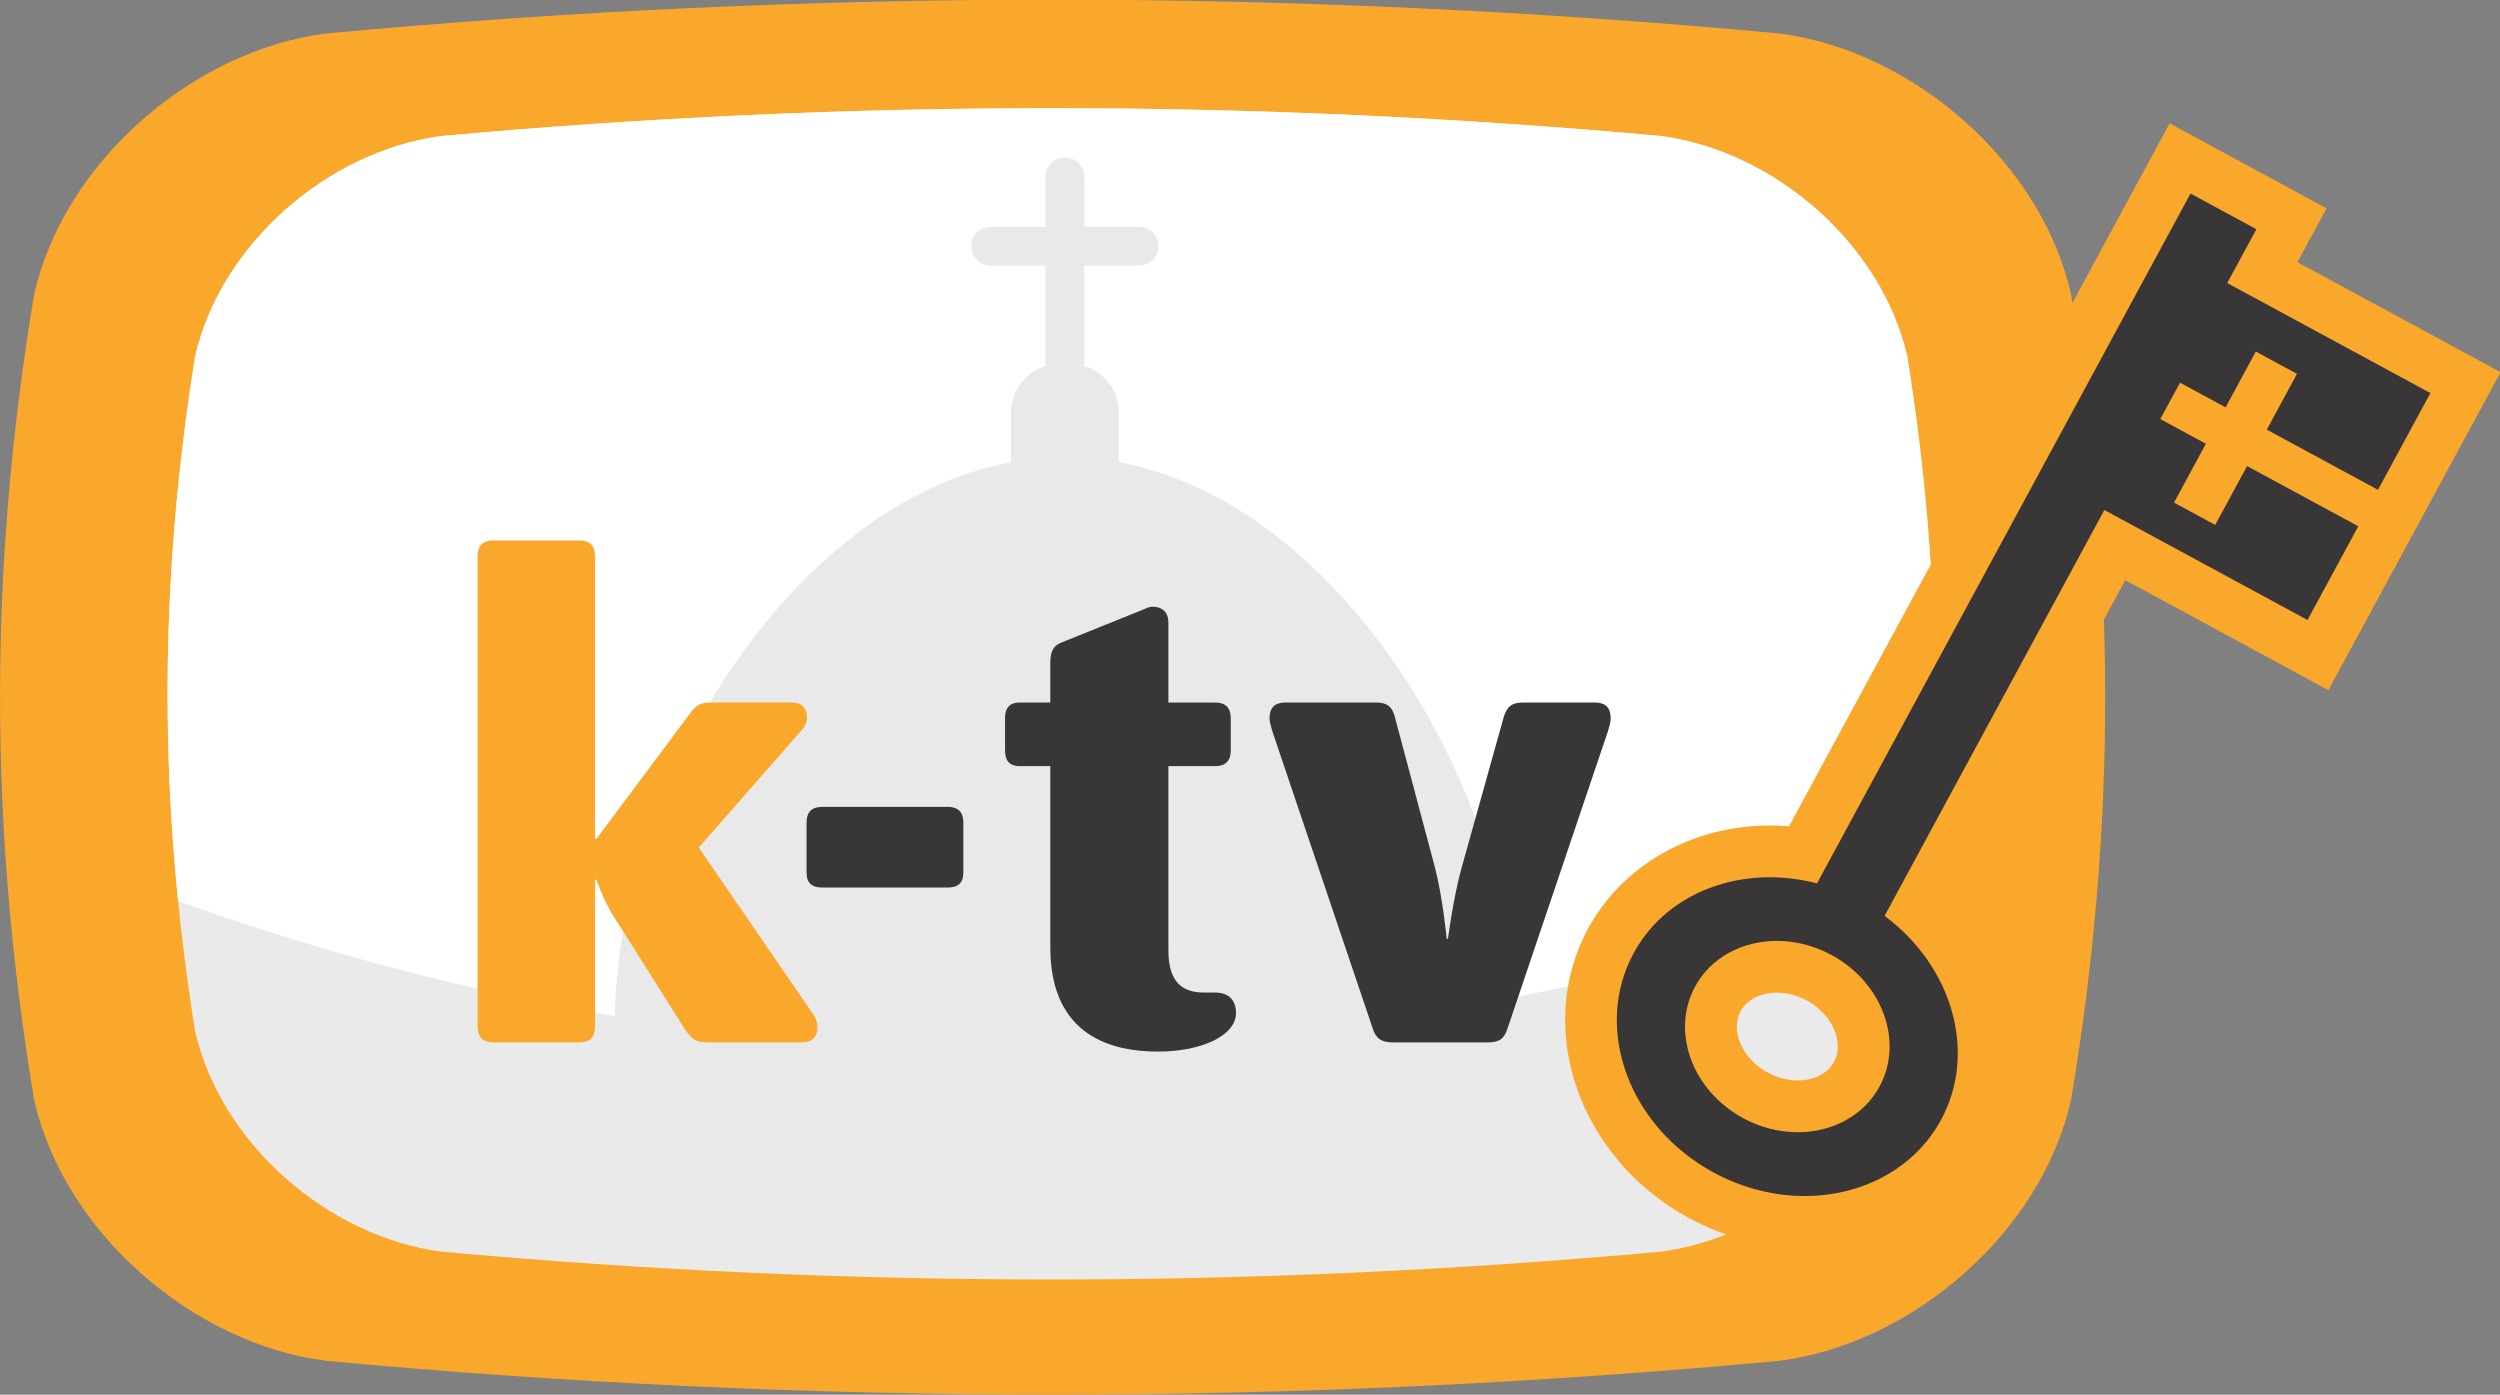 <?xml version="1.0" encoding="UTF-8" standalone="no"?>
<!-- Created with Inkscape (http://www.inkscape.org/) -->

<svg
   xmlns:dc="http://purl.org/dc/elements/1.1/"
   xmlns:cc="http://creativecommons.org/ns#"
   xmlns:rdf="http://www.w3.org/1999/02/22-rdf-syntax-ns#"
   xmlns:svg="http://www.w3.org/2000/svg"
   xmlns="http://www.w3.org/2000/svg"
   version="1.1"
   width="600"
   height="334.726"
   id="svg4629">
  <rect width="100%" height="100%" fill="#808080" stroke="none"/>
  <defs
     id="defs4631">
    <clipPath
       id="clipPath2999">
      <path
         d="m 33,248.433 374.173,0 L 407.173,33 33,33 33,248.433 z"
         id="path3001" />
    </clipPath>
  </defs>
  <g
     transform="translate(-28.571,-67.856)"
     id="layer1">
    <g
       transform="matrix(1.658,0,0,-1.658,-37.187,470.274)"
       id="g2995">
      <g
         clip-path="url(#clipPath2999)"
         id="g2997">
        <g
           transform="translate(339.486,83.663)"
           id="g3003">
          <path
             d="m 0,0 c -4.211,-19.22 -22.981,-35.509 -42.356,-37.938 -70.176,-6.519 -140.02,-6.518 -210.194,-0.002 -19.375,2.432 -38.148,18.718 -42.358,37.94 -6.544,39.335 -6.544,76.94 0,116.274 4.21,19.223 22.983,35.506 42.358,37.94 70.174,6.515 140.018,6.515 210.194,0 C -22.981,151.782 -4.21,135.497 0,116.274 6.546,76.94 6.546,39.333 0,0"
             id="path3005"
             style="fill:#f9a82c;fill-opacity:1;fill-rule:nonzero;stroke:none" />
        </g>
        <g
           transform="translate(315.741,93.422)"
           id="g3007">
          <path
             d="m 0,0 c -3.754,-16.277 -19.16,-29.662 -35.598,-31.885 -59.032,-5.379 -117.605,-5.379 -176.64,0 -16.434,2.22 -31.844,15.611 -35.598,31.885 -5.318,33.248 -5.318,64.464 0.001,97.71 3.75,16.274 19.165,29.664 35.597,31.886 59.035,5.38 117.608,5.38 176.64,0 C -19.16,127.375 -3.754,113.984 0,97.71 5.324,64.467 5.324,33.245 0,0"
             id="path3009"
             style="fill:#eaeaea;fill-opacity:1;fill-rule:nonzero;stroke:none" />
        </g>
        <g
           transform="translate(280.143,223.018)"
           id="g3011">
          <path
             d="m 0,0 c -59.032,5.38 -117.605,5.38 -176.641,0 -16.431,-2.222 -31.846,-15.611 -35.596,-31.886 -4.302,-26.895 -5.122,-52.461 -2.462,-78.848 33.64,-12.043 77.25,-22.457 125.941,-21.37 49.51,1.105 93.406,11.907 127.03,23.647 2.39,25.584 1.509,50.453 -2.674,76.571 C 31.844,-15.611 16.438,-2.221 0,0"
             id="path3013"
             style="fill:#ffffff;fill-opacity:1;fill-rule:nonzero;stroke:none" />
        </g>
        <g
           transform="translate(296.877,102.769)"
           id="g3015">
          <path
             d="m 0,0 c -3.778,0 -6.977,-1.741 -8.556,-4.657 -2.539,-4.693 -0.095,-10.955 5.45,-13.959 1.916,-1.037 4.03,-1.586 6.112,-1.586 3.778,0 6.975,1.741 8.554,4.657 2.542,4.693 0.098,10.956 -5.448,13.96 C 4.196,-0.548 2.082,0 0,0 m 4.009,-36.93 c -5.126,0 -10.295,1.331 -14.947,3.849 -14.089,7.628 -19.971,24.143 -13.111,36.815 4.4,8.122 13.006,12.971 23.022,12.971 1.619,0 3.246,-0.131 4.861,-0.392 L 58.354,117.008 74.48,108.274 70.261,100.485 99.67,84.558 89.227,65.276 89.231,65.273 78.315,45.118 48.907,61.041 20.347,8.295 c 9.51,-8.666 12.378,-21.761 6.706,-32.232 C 22.645,-32.073 14.031,-36.93 4.009,-36.93"
             id="path3017"
             style="fill:#393637;fill-opacity:1;fill-rule:nonzero;stroke:none" />
        </g>
        <g
           transform="translate(299.883,86.315)"
           id="g3019">
          <path
             d="m 0,0 c -1.461,0 -2.958,0.392 -4.331,1.135 -3.662,1.984 -5.465,6.051 -3.935,8.879 0.913,1.685 2.879,2.693 5.261,2.693 1.461,0 2.957,-0.393 4.329,-1.135 C 4.986,9.588 6.79,5.521 5.258,2.694 4.345,1.007 2.379,0 0,0 M 53.836,138.543 50.268,131.951 -1.254,36.792 c -0.926,0.077 -1.853,0.115 -2.779,0.115 -11.243,0.001 -21.327,-5.721 -26.317,-14.933 -7.844,-14.491 -1.285,-33.285 14.621,-41.896 5.199,-2.814 10.984,-4.302 16.731,-4.302 11.249,0 21.342,5.731 26.339,14.957 6.063,11.191 3.701,24.932 -5.368,34.7 l 25.439,46.982 22.817,-12.354 6.59,-3.568 3.57,6.59 7.346,13.564 3.57,6.592 -0.004,0.002 6.873,12.691 3.57,6.591 -6.591,3.569 -22.818,12.357 0.649,1.199 3.57,6.591 -6.591,3.569 -9.535,5.165 -6.592,3.57 z M 0,-7.495 c 4.957,0 9.539,2.352 11.849,6.62 3.531,6.52 0.416,15.044 -6.958,19.039 -2.551,1.38 -5.276,2.038 -7.897,2.038 -4.958,-0.001 -9.542,-2.355 -11.851,-6.62 -3.53,-6.522 -0.415,-15.044 6.959,-19.039 2.551,-1.38 5.277,-2.038 7.898,-2.038 m 56.858,135.877 9.536,-5.164 -4.219,-7.79 29.408,-15.927 -7.586,-14.008 -16.095,8.713 4.369,8.075 -5.958,3.23 -4.371,-8.077 -6.6,3.573 -2.855,-5.273 6.598,-3.571 -4.61,-8.522 5.96,-3.227 4.612,8.519 L 81.145,80.217 73.798,66.652 44.389,82.574 12.577,23.822 C 22.345,16.573 26.054,4.093 20.751,-5.697 16.899,-12.808 9.265,-16.729 1.002,-16.729 c -4.367,0 -8.912,1.097 -13.163,3.398 -12.292,6.655 -17.484,20.864 -11.599,31.735 3.847,7.102 11.471,11.009 19.726,11.008 2.25,0 4.549,-0.291 6.828,-0.886 l 54.064,99.856"
             id="path3021"
             style="fill:#f9a82c;fill-opacity:1;fill-rule:nonzero;stroke:none" />
        </g>
        <g
           transform="translate(201.606,175.805)"
           id="g3023">
          <path
             d="m 0,0 0,7.201 c 0,3.174 -2.106,5.853 -4.996,6.721 l 0,14.543 7.939,0 c 1.548,0 2.802,1.256 2.802,2.805 0,1.548 -1.254,2.802 -2.802,2.802 l -7.939,0 0,7.241 c 0,1.546 -1.255,2.802 -2.803,2.802 -1.547,0 -2.804,-1.256 -2.804,-2.802 l 0,-7.241 -7.939,0 c -1.547,0 -2.806,-1.254 -2.806,-2.802 0,-1.549 1.259,-2.805 2.806,-2.805 l 7.939,0 0,-14.544 c -2.887,-0.869 -4.995,-3.547 -4.995,-6.72 l 0,-7.201 c -32.309,-5.973 -57.362,-47.901 -57.362,-81.251 0,-35.988 130.321,-35.988 130.321,0 C 57.361,-47.901 32.312,-5.972 0,0"
             id="path3025"
             style="fill:#e9e9e9;fill-opacity:1;fill-rule:nonzero;stroke:none" />
        </g>
        <g
           transform="translate(155.718,91.824)"
           id="g3027">
          <path
             d="m 0,0 -13.584,0 c -1.898,0 -2.467,0.571 -3.513,2.185 l -10.069,15.956 c -1.614,2.566 -2.564,5.414 -2.564,5.414 l -0.19,0 0,-21.275 C -29.92,0.759 -30.679,0 -32.199,0 l -12.442,0 c -1.52,0 -2.281,0.759 -2.281,2.28 l 0,68.1 c 0,1.52 0.761,2.28 2.281,2.28 l 12.442,0 c 1.52,0 2.279,-0.76 2.279,-2.28 l 0,-40.935 0.19,0 13.107,17.571 c 1.141,1.518 1.521,2.183 3.42,2.183 l 11.682,0 C 0,49.199 0.76,48.441 0.76,46.919 0.76,46.445 0.475,45.687 0,45.21 L -14.911,28.21 1.709,3.989 C 2.09,3.419 2.279,2.754 2.279,2.28 2.279,0.759 1.518,0 0,0"
             id="path3029"
             style="fill:#f9a82c;fill-opacity:1;fill-rule:nonzero;stroke:none" />
        </g>
        <g
           transform="translate(176.831,114.239)"
           id="g3031">
          <path
             d="m 0,0 -18.141,0 c -1.521,0 -2.28,0.666 -2.28,2.186 l 0,7.216 c 0,1.521 0.759,2.28 2.28,2.28 l 18.141,0 c 1.519,0 2.278,-0.759 2.278,-2.28 l 0,-7.216 C 2.278,0.666 1.519,0 0,0"
             id="path3033"
             style="fill:#393637;fill-opacity:1;fill-rule:nonzero;stroke:none" />
        </g>
        <g
           transform="translate(207.274,90.494)"
           id="g3035">
          <path
             d="m 0,0 c -6.46,0 -15.578,2.089 -15.578,15.102 l 0,26.215 -4.369,0 c -1.519,0 -2.184,0.76 -2.184,2.281 l 0,4.651 c 0,1.522 0.665,2.28 2.184,2.28 l 4.369,0 0,5.7 c 0,1.615 0.381,2.469 1.519,2.945 l 11.778,4.747 c 0.474,0.189 0.951,0.476 1.521,0.476 1.424,0 2.278,-0.854 2.278,-2.28 l 0,-11.588 6.744,0 c 1.519,0 2.279,-0.758 2.279,-2.28 l 0,-4.651 c 0,-1.521 -0.76,-2.281 -2.279,-2.281 l -6.744,0 0,-26.691 c 0,-4.842 2.281,-6.077 5.13,-6.077 l 1.614,0 c 1.901,0 3.041,-1.046 3.041,-2.945 C 11.303,2.28 6.269,0 0,0"
             id="path3037"
             style="fill:#393637;fill-opacity:1;fill-rule:nonzero;stroke:none" />
        </g>
        <g
           transform="translate(272.438,136.939)"
           id="g3039">
          <path
             d="m 0,0 -14.533,-43.025 c -0.474,-1.519 -1.139,-2.09 -2.849,-2.09 l -13.772,0 c -1.71,0 -2.47,0.571 -2.945,2.09 L -48.629,0 c -0.191,0.666 -0.381,1.331 -0.381,1.804 0,1.522 0.76,2.28 2.28,2.28 l 13.106,0 c 1.615,0 2.374,-0.569 2.755,-2.088 l 5.794,-21.752 c 1.139,-4.368 1.711,-10.351 1.711,-10.351 l 0.189,0 c 0,0 0.759,5.983 1.995,10.351 l 6.077,21.752 c 0.477,1.519 1.141,2.088 2.85,2.088 l 10.354,0 c 1.519,0 2.277,-0.758 2.277,-2.28 C 0.378,1.235 0.189,0.666 0,0"
             id="path3041"
             style="fill:#393637;fill-opacity:1;fill-rule:nonzero;stroke:none" />
        </g>
      </g>
    </g>
  </g>
</svg>
